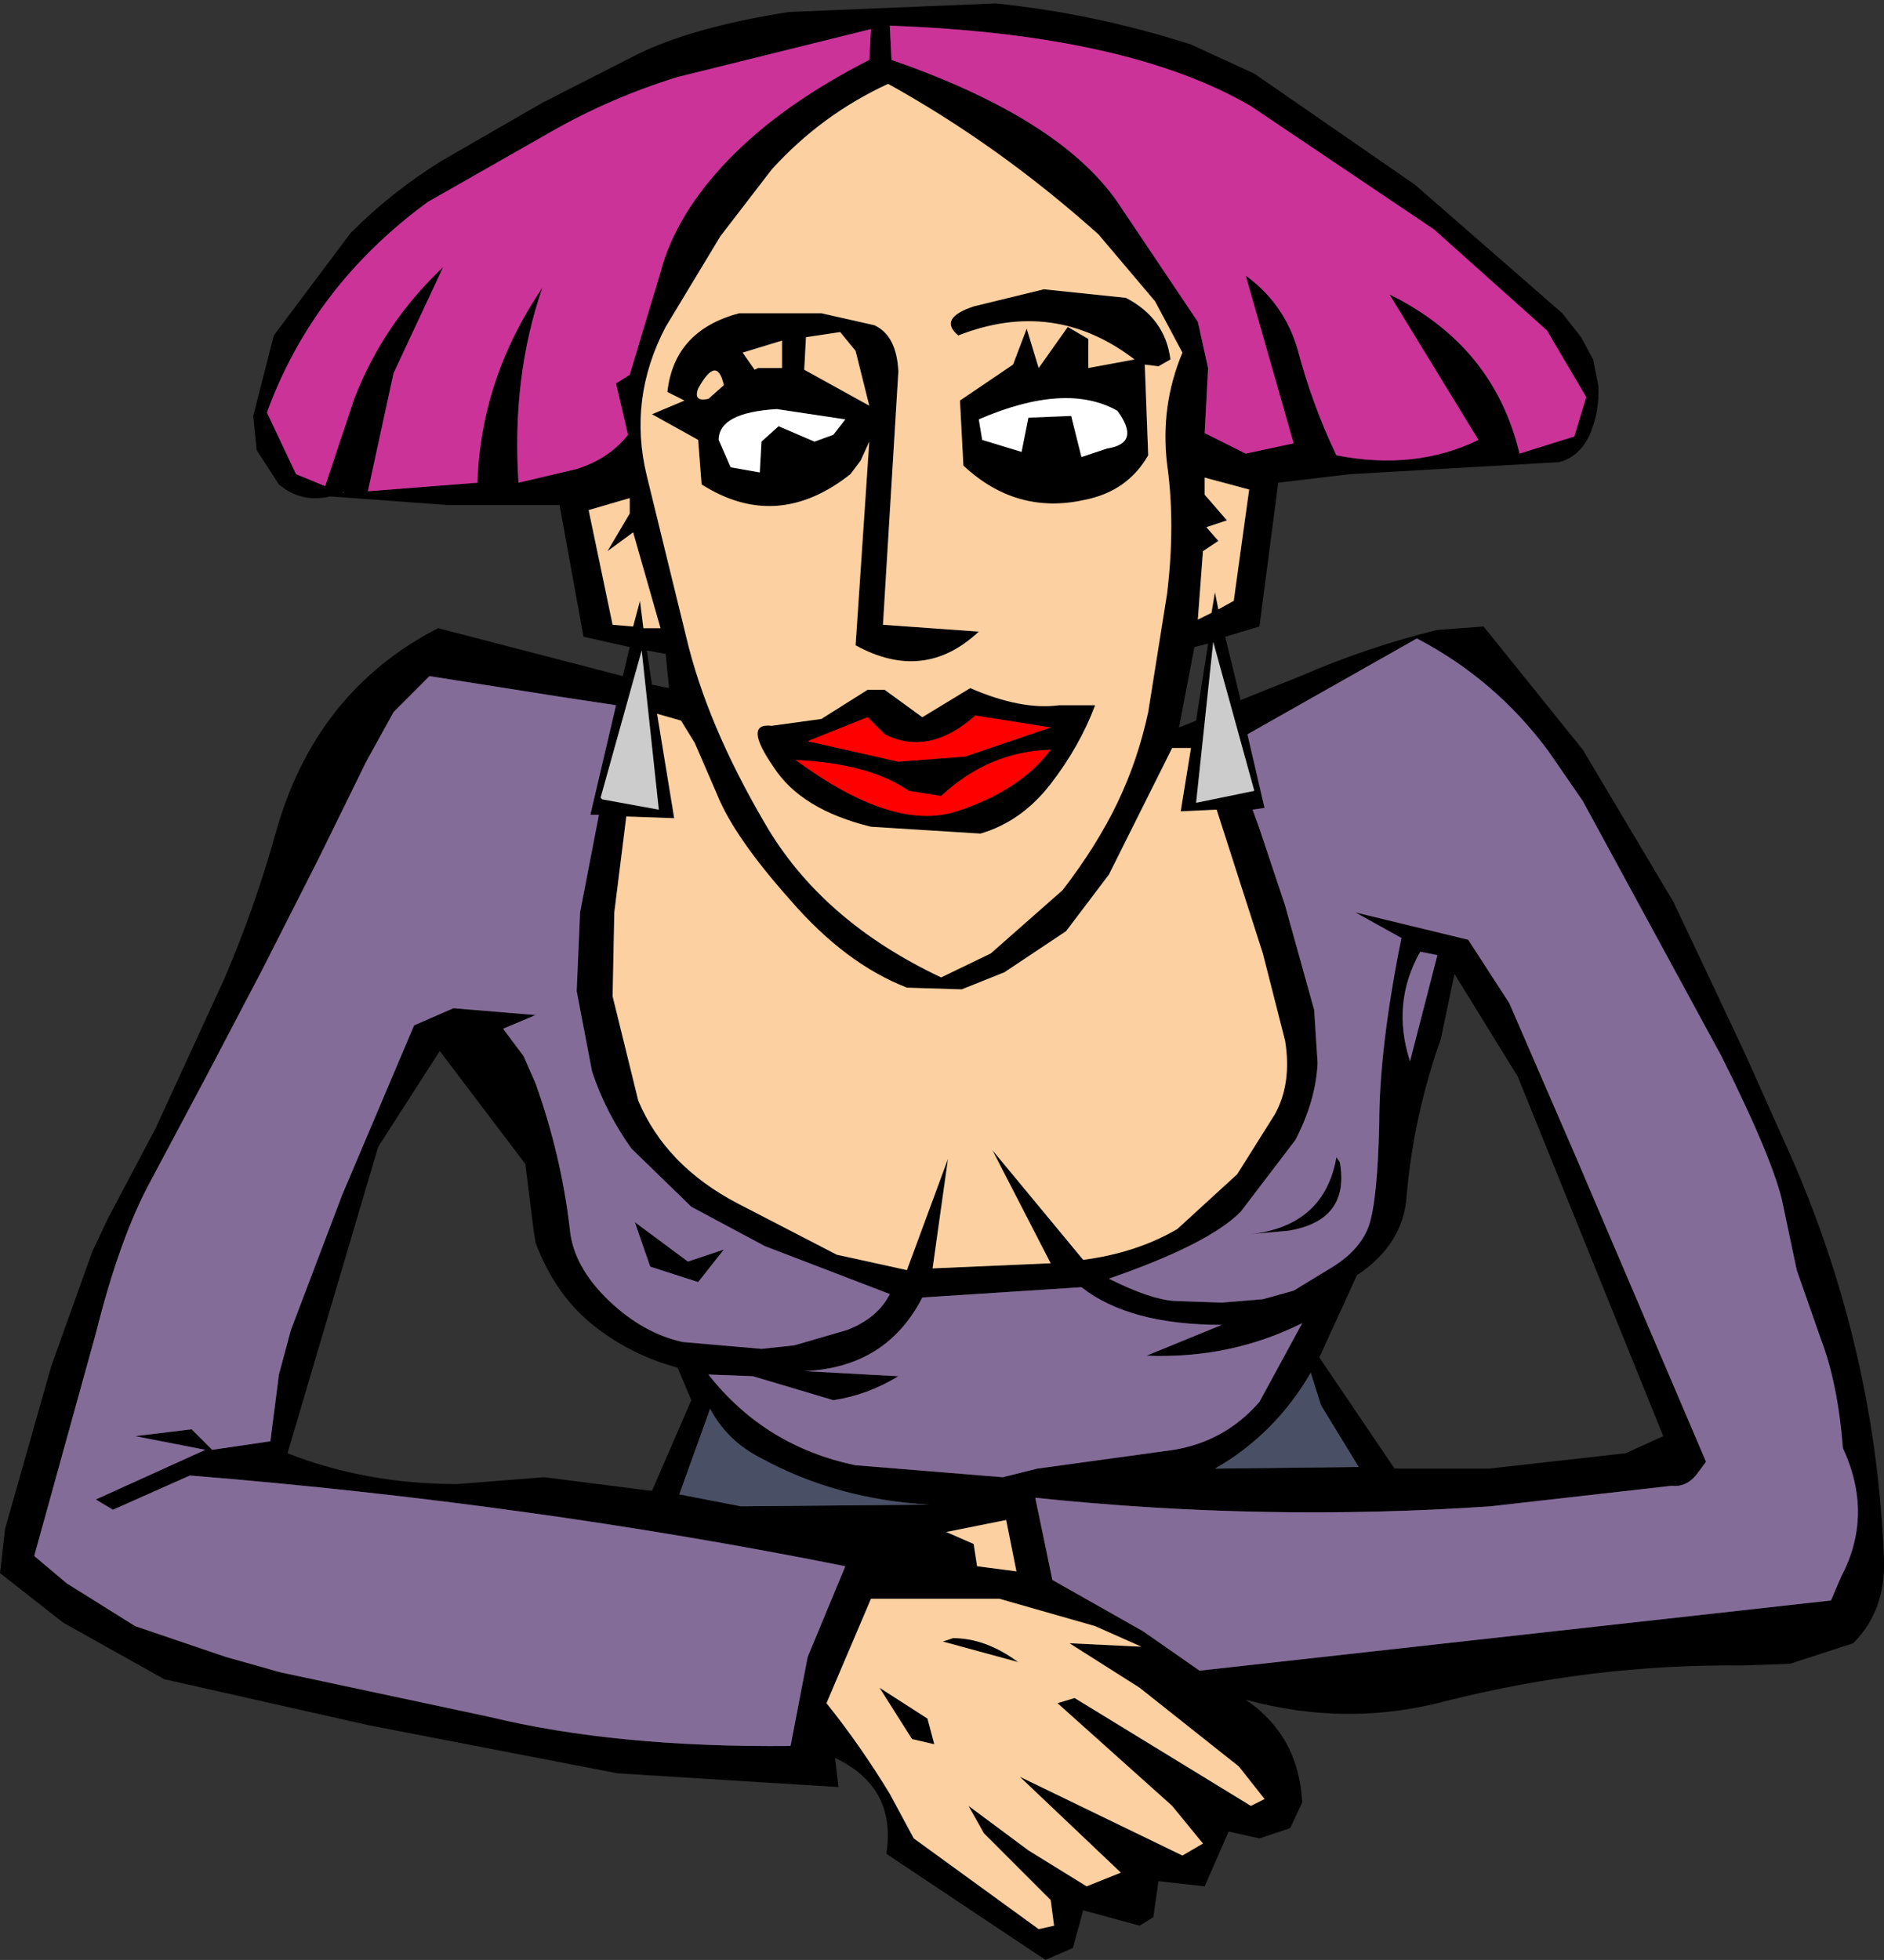 <?xml version="1.0" encoding="UTF-8" standalone="no"?>
<svg xmlns:xlink="http://www.w3.org/1999/xlink" height="57.25px" width="55.05px" xmlns="http://www.w3.org/2000/svg">
  <rect width="100%" height="100%" fill="#333333" stroke="none"/>
  <g transform="matrix(1.0, 0.0, 0.0, 1.0, 27.5, 28.6)">
    <path d="M-14.55 -20.8 L-16.0 -17.7 -16.75 -14.25 -13.55 -14.5 Q-13.45 -17.55 -11.65 -20.2 -12.55 -17.6 -12.35 -14.5 L-10.65 -14.9 Q-9.7 -15.2 -9.15 -15.9 L-9.5 -17.4 -9.1 -17.65 -8.2 -20.65 Q-7.75 -22.35 -6.2 -23.95 -4.65 -25.55 -2.1 -26.85 L-2.05 -27.75 -7.7 -26.35 Q-9.65 -25.75 -11.4 -24.75 L-15.0 -22.7 Q-18.35 -20.25 -19.7 -16.55 L-18.85 -14.75 -18.0 -14.4 -17.15 -16.95 Q-16.3 -19.15 -14.55 -20.8 M-17.45 -14.25 L-17.5 -14.2 -17.45 -14.2 -17.45 -14.25 M-19.5 -18.8 L-17.25 -21.8 Q-16.05 -23.0 -14.6 -23.9 L-11.65 -25.6 -8.9 -27.0 Q-7.3 -27.8 -4.45 -28.25 L1.6 -28.5 Q4.5 -28.2 7.3 -27.3 L9.15 -26.45 13.85 -23.2 18.15 -19.45 18.7 -18.75 19.05 -18.1 19.2 -17.35 Q19.25 -16.6 18.95 -15.9 18.65 -15.25 18.05 -15.1 L11.95 -14.75 9.85 -14.5 9.3 -10.3 8.3 -10.0 8.75 -8.15 10.5 -8.85 Q12.45 -9.7 14.5 -10.2 L15.85 -10.3 18.75 -6.7 21.4 -2.25 22.7 0.5 23.5 2.2 24.55 4.55 Q27.3 10.5 27.55 16.95 27.6 18.45 26.65 19.4 L24.8 20.0 23.4 20.05 Q19.05 20.0 14.7 21.1 11.85 21.85 8.9 21.05 10.45 22.1 10.55 24.05 L10.2 24.8 9.3 25.1 8.4 24.9 7.7 26.5 6.35 26.35 6.2 27.4 5.8 27.65 4.15 27.2 3.85 28.3 3.05 28.65 -1.6 25.55 Q-1.3 23.6 -3.1 22.75 L-3.0 23.6 -9.45 23.2 -16.7 21.8 -22.7 20.45 -25.65 18.8 -27.5 17.35 -27.35 16.05 -26.0 11.3 -24.8 7.95 -24.35 7.0 -22.95 4.35 -20.95 0.0 Q-20.05 -2.1 -19.45 -4.25 -18.3 -8.4 -14.7 -10.25 L-9.3 -8.85 -9.1 -9.7 -10.45 -10.0 -11.15 -13.85 -14.45 -13.85 -17.85 -14.1 Q-18.7 -13.9 -19.35 -14.45 L-20.0 -15.45 -20.1 -16.45 -19.5 -18.8 M-14.95 -8.85 L-16.0 -7.8 -16.8 -6.35 -18.2 -3.5 -19.85 -0.25 -21.45 2.8 -23.1 5.9 Q-24.0 7.55 -24.7 10.35 L-26.5 16.85 -25.55 17.65 -23.55 18.9 -20.9 19.8 -19.3 20.25 -13.2 21.55 Q-9.5 22.45 -4.4 22.4 L-3.9 19.8 -2.8 17.15 Q-12.05 15.3 -21.95 14.5 L-24.2 15.5 -24.7 15.2 -21.5 13.75 -23.55 13.35 -21.9 13.15 -21.3 13.75 -19.6 13.5 -19.35 11.55 -19.0 10.25 -17.5 6.3 -15.4 1.35 -14.25 0.85 -11.85 1.05 -12.8 1.45 -12.2 2.25 -11.85 3.05 Q-11.1 5.15 -10.85 7.3 -10.75 8.4 -9.7 9.4 -8.7 10.35 -7.55 10.6 L-5.25 10.8 -4.3 10.7 -2.75 10.25 Q-1.85 9.9 -1.5 9.2 L-5.15 7.8 -7.3 6.65 -9.05 4.95 Q-9.8 3.9 -10.2 2.7 L-10.65 0.35 -10.55 -1.95 -10.0 -4.8 -10.25 -4.8 -9.5 -8.0 -11.15 -8.25 -14.95 -8.85 M-16.45 4.9 L-19.1 13.85 Q-16.8 14.75 -14.15 14.75 L-11.6 14.55 -8.45 14.95 -7.3 12.3 -7.7 11.35 Q-9.0 11.0 -10.05 10.2 -11.25 9.3 -11.85 7.7 L-11.9 7.4 -12.15 5.4 -14.65 2.1 -16.45 4.9 M26.3 17.45 Q27.25 15.65 26.35 13.7 26.2 11.8 25.7 10.5 L25.0 8.5 24.6 6.6 Q24.35 5.35 22.8 2.25 L18.75 -5.2 17.75 -6.65 Q16.2 -8.75 13.9 -9.95 L8.95 -7.15 9.45 -5.0 9.1 -4.95 9.3 -4.4 10.05 -2.15 10.9 0.9 11.0 2.45 Q10.95 3.55 10.35 4.7 L8.75 6.8 Q7.8 7.75 4.9 8.75 6.1 9.35 6.8 9.4 L8.2 9.45 9.4 9.35 10.3 9.1 11.45 8.4 Q12.25 7.9 12.5 7.2 12.75 6.45 12.8 4.25 12.8 2.0 13.45 -1.2 L12.1 -1.95 15.4 -1.15 16.6 0.7 18.55 5.2 22.35 14.1 22.05 14.5 Q21.75 14.85 21.35 14.8 L16.05 15.4 Q9.45 15.85 2.75 15.15 L3.25 17.55 5.9 19.05 7.55 20.2 26.0 18.15 26.3 17.45 M7.5 -19.2 L7.8 -17.85 7.7 -15.95 8.9 -15.35 10.3 -15.65 8.9 -20.55 Q10.0 -19.75 10.4 -18.45 10.85 -16.75 11.55 -15.3 13.85 -14.85 15.7 -15.75 L13.1 -20.0 Q16.15 -18.5 16.9 -15.35 L18.5 -15.85 18.85 -17.0 17.7 -18.95 14.4 -21.9 9.05 -25.5 Q5.45 -27.6 -1.5 -27.85 L-1.45 -26.85 Q3.45 -25.15 5.15 -22.7 L7.5 -19.2 M7.7 -14.65 L7.7 -14.15 8.35 -13.4 7.75 -13.2 8.1 -12.8 7.65 -12.5 7.5 -10.5 7.9 -10.7 8.0 -11.3 8.1 -10.8 8.55 -11.05 9.0 -14.3 7.7 -14.65 M6.35 -17.9 L5.95 -17.95 6.05 -15.3 Q5.45 -14.25 4.2 -14.0 2.2 -13.55 0.65 -15.0 L0.55 -16.9 2.1 -17.95 2.5 -19.0 2.85 -17.85 3.7 -19.05 4.3 -18.7 4.3 -17.85 5.65 -18.1 Q3.3 -19.9 0.5 -18.8 -0.1 -19.3 0.95 -19.65 L3.0 -20.15 5.4 -19.9 Q6.55 -19.3 6.7 -18.1 L6.35 -17.9 M7.05 -18.3 L6.25 -19.8 4.6 -21.75 Q1.7 -24.35 -1.55 -26.15 -3.5 -25.25 -4.95 -23.65 L-6.45 -21.7 -8.05 -19.05 Q-9.15 -16.95 -8.6 -14.7 L-7.45 -10.0 Q-6.85 -7.45 -5.15 -4.55 -3.5 -1.7 0.0 -0.05 L1.45 -0.75 3.55 -2.6 Q4.55 -3.9 5.15 -5.15 5.75 -6.4 6.05 -7.8 L6.6 -11.25 Q6.85 -13.3 6.6 -15.05 6.4 -16.75 7.05 -18.3 M7.8 -9.8 L7.4 -9.7 6.95 -7.35 7.45 -7.55 7.8 -9.8 M7.0 -4.9 L7.3 -6.75 6.75 -6.75 4.9 -3.05 3.65 -1.4 1.85 -0.2 0.6 0.3 -1.0 0.25 Q-2.8 -0.45 -4.4 -2.3 -6.05 -4.15 -6.55 -5.4 L-7.2 -6.9 -7.6 -7.55 -8.3 -7.75 -7.8 -4.7 -9.2 -4.75 -9.55 -1.95 -9.6 0.5 -8.85 3.55 Q-8.05 5.45 -5.95 6.55 L-3.05 8.05 -1.0 8.5 0.2 5.25 -0.25 8.45 3.2 8.3 1.5 5.0 4.15 8.2 Q5.7 8.0 6.9 7.3 L8.65 5.7 9.75 3.95 Q10.25 3.05 10.05 1.8 L9.4 -0.75 8.05 -4.95 7.0 -4.9 M7.45 -5.15 L9.15 -5.5 7.95 -9.85 7.45 -5.15 M-6.35 -17.35 Q-6.55 -18.25 -7.1 -17.25 -7.25 -16.85 -6.8 -16.95 L-6.35 -17.35 M-5.8 -18.3 L-5.45 -17.8 -5.35 -17.85 -4.65 -17.85 -4.65 -18.5 -4.65 -18.65 -5.8 -18.3 M-1.95 -19.1 Q-1.3 -18.8 -1.25 -17.75 L-1.7 -10.35 1.1 -10.15 Q-0.5 -8.65 -2.5 -9.75 L-2.1 -15.7 -2.35 -15.15 -2.65 -14.75 Q-4.8 -13.05 -7.0 -14.45 L-7.1 -15.75 -8.45 -16.5 -7.5 -16.9 -8.0 -17.15 Q-7.8 -18.95 -5.9 -19.45 L-3.5 -19.45 -1.95 -19.1 M-2.5 -18.35 L-2.95 -18.9 -3.95 -18.75 -4.0 -17.8 -2.1 -16.75 -2.5 -18.35 M-5.25 -15.7 L-4.75 -16.15 -3.7 -15.7 -3.15 -15.9 -2.8 -16.35 -4.8 -16.65 Q-6.5 -16.55 -6.5 -15.75 L-6.15 -14.95 -5.3 -14.8 -5.25 -15.7 M-9.1 -13.6 L-9.1 -14.05 -10.3 -13.7 -9.6 -10.35 -9.0 -10.3 -8.8 -11.05 -8.7 -10.25 -8.2 -10.25 -9.0 -13.05 -9.75 -12.5 -9.1 -13.6 M-9.95 -5.3 L-9.9 -5.25 -8.25 -4.95 -8.75 -9.6 -9.95 -5.3 M-8.6 -9.6 L-8.45 -8.6 -7.95 -8.5 -8.05 -9.5 -8.6 -9.6 M-4.9 -6.2 Q-5.8 -7.5 -4.95 -7.4 L-3.5 -7.6 -2.15 -8.45 -1.65 -8.45 -0.55 -7.65 0.85 -8.5 Q2.35 -7.85 3.45 -8.0 L4.5 -8.0 Q4.05 -6.8 3.2 -5.7 2.35 -4.6 1.15 -4.25 L-2.05 -4.45 Q-4.1 -4.95 -4.9 -6.2 M2.55 -16.4 L3.8 -16.45 4.1 -15.25 4.85 -15.5 Q5.85 -15.65 5.15 -16.6 3.65 -17.45 1.1 -16.35 L1.2 -15.75 2.35 -15.4 2.55 -16.4 M0.0 -5.35 L-0.95 -5.5 Q-2.1 -6.3 -4.25 -6.4 -1.4 -4.3 0.45 -4.9 2.3 -5.5 3.2 -6.7 1.4 -6.65 0.0 -5.35 M-2.15 -7.65 L-3.9 -6.95 -1.25 -6.35 0.7 -6.5 3.2 -7.35 1.0 -7.7 Q-0.35 -6.5 -1.65 -7.15 L-2.15 -7.65 M-7.4 8.25 L-6.35 7.9 -7.1 8.85 -8.5 8.4 -8.95 7.1 -7.4 8.25 M-5.5 11.6 L-6.8 11.55 Q-5.15 13.65 -2.5 14.2 L1.8 14.55 2.8 14.3 6.8 13.75 Q8.3 13.5 9.3 12.35 L10.55 10.05 Q8.45 11.1 6.0 11.0 L8.2 10.1 Q5.5 10.1 4.1 9.0 L-0.55 9.3 Q-1.6 11.35 -4.0 11.45 L-1.25 11.6 Q-2.15 12.15 -3.15 12.3 L-5.5 11.6 M-7.65 15.05 L-5.85 15.4 -0.35 15.35 Q-3.05 15.2 -5.25 14.0 -6.25 13.5 -6.75 12.55 L-7.65 15.05 M0.95 16.5 L1.05 17.15 2.2 17.3 1.9 15.8 0.15 16.15 0.95 16.5 M4.5 18.9 L1.7 18.1 -2.05 18.1 -3.35 21.15 Q-2.35 22.4 -1.5 23.8 L-0.8 25.1 2.85 27.75 3.3 27.65 3.2 26.9 1.25 24.95 0.8 24.15 2.55 25.45 4.25 26.5 5.25 26.1 2.3 23.3 7.05 25.6 7.65 25.25 6.75 24.15 3.4 21.15 3.9 21.0 9.05 24.15 9.45 23.95 8.7 23.0 5.8 20.7 3.75 19.4 5.85 19.5 4.5 18.9 M0.05 19.35 L0.35 19.25 Q1.3 19.25 2.25 19.95 L0.05 19.35 M10.15 7.35 L9.05 7.45 Q11.2 7.2 11.55 5.2 L11.65 5.35 Q11.95 7.05 10.15 7.35 M14.5 -0.7 L14.0 -0.8 Q13.15 0.7 13.7 2.4 L14.5 -0.7 M14.6 1.75 Q13.8 4.0 13.6 6.35 13.5 7.75 12.15 8.65 L11.05 11.05 13.25 14.3 16.0 14.3 20.0 13.85 21.1 13.35 16.85 2.85 15.0 -0.15 14.6 1.75 M8.0 14.3 L12.2 14.25 11.1 12.45 10.8 11.5 Q9.75 13.3 8.0 14.3 M-1.8 20.7 L-0.4 21.6 -0.2 22.35 -0.85 22.2 -1.8 20.7" fill="#000000" fill-rule="evenodd" stroke="none"/>
    <path d="M-14.55 -20.8 Q-16.3 -19.15 -17.15 -16.95 L-18.0 -14.4 -18.85 -14.75 -19.7 -16.55 Q-18.35 -20.25 -15.0 -22.7 L-11.4 -24.75 Q-9.65 -25.75 -7.7 -26.35 L-2.05 -27.75 -2.1 -26.85 Q-4.65 -25.55 -6.2 -23.95 -7.75 -22.35 -8.2 -20.65 L-9.1 -17.65 -9.5 -17.4 -9.15 -15.9 Q-9.7 -15.2 -10.65 -14.9 L-12.35 -14.5 Q-12.55 -17.6 -11.65 -20.2 -13.45 -17.55 -13.55 -14.5 L-16.75 -14.25 -16.0 -17.7 -14.55 -20.8 M7.5 -19.2 L5.15 -22.7 Q3.45 -25.15 -1.45 -26.85 L-1.5 -27.85 Q5.45 -27.6 9.05 -25.5 L14.4 -21.9 17.7 -18.95 18.85 -17.0 18.5 -15.85 16.9 -15.35 Q16.15 -18.5 13.1 -20.0 L15.7 -15.75 Q13.85 -14.85 11.55 -15.3 10.85 -16.75 10.4 -18.45 10.0 -19.75 8.9 -20.55 L10.3 -15.65 8.9 -15.35 7.7 -15.95 7.8 -17.85 7.5 -19.2" fill="#cc3399" fill-rule="evenodd" stroke="none"/>
    <path d="M-14.95 -8.85 L-11.15 -8.25 -9.5 -8.0 -10.25 -4.8 -10.0 -4.8 -10.55 -1.95 -10.65 0.35 -10.2 2.7 Q-9.8 3.9 -9.05 4.95 L-7.3 6.65 -5.15 7.8 -1.5 9.2 Q-1.85 9.9 -2.75 10.25 L-4.3 10.7 -5.25 10.8 -7.55 10.6 Q-8.7 10.35 -9.7 9.4 -10.75 8.4 -10.85 7.3 -11.1 5.15 -11.85 3.05 L-12.2 2.25 -12.8 1.45 -11.85 1.05 -14.25 0.85 -15.4 1.35 -17.5 6.3 -19.0 10.25 -19.35 11.55 -19.6 13.5 -21.3 13.75 -21.9 13.15 -23.55 13.35 -21.5 13.75 -24.7 15.2 -24.2 15.5 -21.95 14.5 Q-12.05 15.3 -2.8 17.15 L-3.9 19.8 -4.4 22.4 Q-9.5 22.45 -13.2 21.55 L-19.3 20.25 -20.9 19.8 -23.55 18.9 -25.55 17.65 -26.5 16.85 -24.7 10.35 Q-24.0 7.55 -23.1 5.9 L-21.45 2.8 -19.85 -0.25 -18.2 -3.5 -16.8 -6.35 -16.0 -7.8 -14.95 -8.85 M26.3 17.45 L26.0 18.15 7.55 20.2 5.9 19.05 3.25 17.55 2.75 15.15 Q9.45 15.85 16.05 15.4 L21.35 14.8 Q21.75 14.85 22.05 14.5 L22.35 14.1 18.55 5.2 16.6 0.7 15.4 -1.15 12.1 -1.95 13.45 -1.2 Q12.8 2.0 12.8 4.25 12.75 6.45 12.5 7.2 12.25 7.9 11.45 8.4 L10.3 9.1 9.4 9.35 8.2 9.45 6.8 9.4 Q6.1 9.35 4.9 8.75 7.8 7.75 8.75 6.8 L10.35 4.7 Q10.95 3.55 11.0 2.45 L10.9 0.9 10.05 -2.15 9.3 -4.4 9.1 -4.95 9.45 -5.0 8.95 -7.15 13.9 -9.95 Q16.2 -8.75 17.75 -6.65 L18.75 -5.2 22.8 2.25 Q24.35 5.35 24.6 6.6 L25.0 8.5 25.7 10.5 Q26.2 11.8 26.35 13.7 27.25 15.65 26.3 17.45 M-5.5 11.6 L-3.15 12.3 Q-2.15 12.15 -1.25 11.6 L-4.0 11.45 Q-1.6 11.35 -0.55 9.3 L4.1 9.0 Q5.5 10.1 8.2 10.1 L6.0 11.0 Q8.45 11.1 10.55 10.05 L9.3 12.35 Q8.3 13.5 6.8 13.75 L2.8 14.3 1.8 14.55 -2.5 14.2 Q-5.15 13.65 -6.8 11.55 L-5.5 11.6 M-7.4 8.25 L-8.95 7.1 -8.5 8.4 -7.1 8.85 -6.35 7.9 -7.4 8.25 M14.5 -0.7 L13.7 2.4 Q13.15 0.7 14.0 -0.8 L14.5 -0.7 M10.15 7.35 Q11.95 7.05 11.65 5.35 L11.55 5.2 Q11.2 7.2 9.05 7.45 L10.15 7.35" fill="#846c99" fill-rule="evenodd" stroke="none"/>
    <path d="M7.05 -18.3 Q6.4 -16.75 6.6 -15.05 6.85 -13.3 6.6 -11.25 L6.05 -7.8 Q5.75 -6.4 5.15 -5.15 4.55 -3.9 3.55 -2.6 L1.45 -0.75 0.0 -0.05 Q-3.5 -1.7 -5.15 -4.55 -6.85 -7.45 -7.45 -10.0 L-8.6 -14.7 Q-9.15 -16.95 -8.05 -19.05 L-6.45 -21.7 -4.95 -23.65 Q-3.5 -25.25 -1.55 -26.15 1.7 -24.35 4.6 -21.75 L6.25 -19.8 7.05 -18.3 M6.35 -17.9 L6.7 -18.1 Q6.55 -19.3 5.4 -19.9 L3.0 -20.15 0.95 -19.65 Q-0.1 -19.3 0.5 -18.8 3.3 -19.9 5.65 -18.1 L4.3 -17.85 4.3 -18.7 3.7 -19.05 2.85 -17.85 2.5 -19.0 2.1 -17.95 0.55 -16.9 0.65 -15.0 Q2.2 -13.55 4.2 -14.0 5.45 -14.25 6.05 -15.3 L5.95 -17.95 6.35 -17.9 M7.7 -14.65 L9.0 -14.3 8.55 -11.05 8.1 -10.8 8.0 -11.3 7.9 -10.7 7.5 -10.5 7.65 -12.5 8.1 -12.8 7.75 -13.2 8.35 -13.4 7.7 -14.15 7.7 -14.65 M7.0 -4.9 L8.05 -4.95 9.4 -0.75 10.05 1.8 Q10.25 3.05 9.75 3.95 L8.65 5.7 6.9 7.3 Q5.7 8.0 4.15 8.2 L1.5 5.0 3.2 8.3 -0.25 8.45 0.2 5.25 -1.0 8.5 -3.05 8.05 -5.95 6.55 Q-8.05 5.45 -8.85 3.55 L-9.6 0.5 -9.55 -1.95 -9.2 -4.75 -7.8 -4.7 -8.3 -7.75 -7.6 -7.55 -7.2 -6.9 -6.55 -5.4 Q-6.05 -4.15 -4.4 -2.3 -2.8 -0.45 -1.0 0.25 L0.6 0.3 1.85 -0.2 3.65 -1.4 4.9 -3.05 6.75 -6.75 7.3 -6.75 7.0 -4.9 M-2.5 -18.35 L-2.1 -16.75 -4.0 -17.8 -3.95 -18.75 -2.95 -18.9 -2.5 -18.35 M-1.95 -19.1 L-3.5 -19.45 -5.9 -19.45 Q-7.8 -18.95 -8.0 -17.15 L-7.5 -16.9 -8.45 -16.5 -7.1 -15.75 -7.0 -14.45 Q-4.8 -13.05 -2.65 -14.75 L-2.35 -15.15 -2.1 -15.7 -2.5 -9.75 Q-0.5 -8.65 1.1 -10.15 L-1.7 -10.35 -1.25 -17.75 Q-1.3 -18.8 -1.95 -19.1 M-5.8 -18.3 L-4.65 -18.65 -4.65 -18.5 -4.65 -17.85 -5.35 -17.85 -5.45 -17.8 -5.8 -18.3 M-6.35 -17.35 L-6.8 -16.95 Q-7.25 -16.85 -7.1 -17.25 -6.55 -18.25 -6.35 -17.35 M-9.1 -13.6 L-9.75 -12.5 -9.0 -13.05 -8.2 -10.25 -8.7 -10.25 -8.8 -11.05 -9.0 -10.3 -9.6 -10.35 -10.3 -13.7 -9.1 -14.05 -9.1 -13.6 M-4.9 -6.2 Q-4.1 -4.95 -2.05 -4.45 L1.15 -4.25 Q2.35 -4.6 3.2 -5.7 4.05 -6.8 4.5 -8.0 L3.45 -8.0 Q2.35 -7.85 0.85 -8.5 L-0.55 -7.65 -1.65 -8.45 -2.15 -8.45 -3.5 -7.6 -4.95 -7.4 Q-5.8 -7.5 -4.9 -6.2 M0.05 19.35 L2.25 19.95 Q1.3 19.25 0.35 19.25 L0.05 19.35 M4.5 18.9 L5.85 19.5 3.75 19.4 5.8 20.7 8.7 23.0 9.45 23.95 9.05 24.15 3.9 21.0 3.4 21.15 6.75 24.15 7.65 25.25 7.05 25.6 2.3 23.3 5.25 26.1 4.25 26.5 2.55 25.45 0.8 24.15 1.25 24.95 3.2 26.9 3.3 27.65 2.85 27.75 -0.8 25.1 -1.5 23.8 Q-2.35 22.4 -3.35 21.15 L-2.05 18.1 1.7 18.1 4.5 18.9 M0.95 16.5 L0.15 16.15 1.9 15.8 2.2 17.3 1.05 17.15 0.95 16.5 M-1.8 20.7 L-0.85 22.2 -0.2 22.35 -0.4 21.6 -1.8 20.7" fill="#fcd0a0" fill-rule="evenodd" stroke="none"/>
    <path d="M7.45 -5.15 L7.95 -9.85 9.15 -5.5 7.45 -5.15 M-9.95 -5.3 L-8.75 -9.6 -8.25 -4.95 -9.9 -5.25 -9.95 -5.3" fill="#cccccc" fill-rule="evenodd" stroke="none"/>
    <path d="M-5.25 -15.7 L-5.3 -14.8 -6.15 -14.95 -6.5 -15.75 Q-6.5 -16.55 -4.8 -16.65 L-2.8 -16.35 -3.15 -15.9 -3.7 -15.7 -4.75 -16.15 -5.25 -15.7 M2.55 -16.4 L2.35 -15.4 1.2 -15.75 1.1 -16.35 Q3.65 -17.45 5.15 -16.6 5.85 -15.65 4.85 -15.5 L4.1 -15.25 3.8 -16.45 2.55 -16.4" fill="#ffffff" fill-rule="evenodd" stroke="none"/>
    <path d="M-2.15 -7.65 L-1.65 -7.15 Q-0.35 -6.5 1.0 -7.7 L3.2 -7.35 0.7 -6.5 -1.25 -6.35 -3.9 -6.95 -2.15 -7.65 M0.0 -5.35 Q1.4 -6.65 3.2 -6.7 2.3 -5.5 0.45 -4.9 -1.4 -4.3 -4.25 -6.4 -2.1 -6.3 -0.95 -5.5 L0.0 -5.35" fill="#ff0000" fill-rule="evenodd" stroke="none"/>
    <path d="M-7.65 15.05 L-6.75 12.55 Q-6.25 13.5 -5.25 14.0 -3.05 15.2 -0.35 15.35 L-5.85 15.4 -7.65 15.05 M8.0 14.3 Q9.75 13.3 10.8 11.5 L11.1 12.45 12.2 14.25 8.0 14.3" fill="#495065" fill-rule="evenodd" stroke="none"/>
  </g>
</svg>
